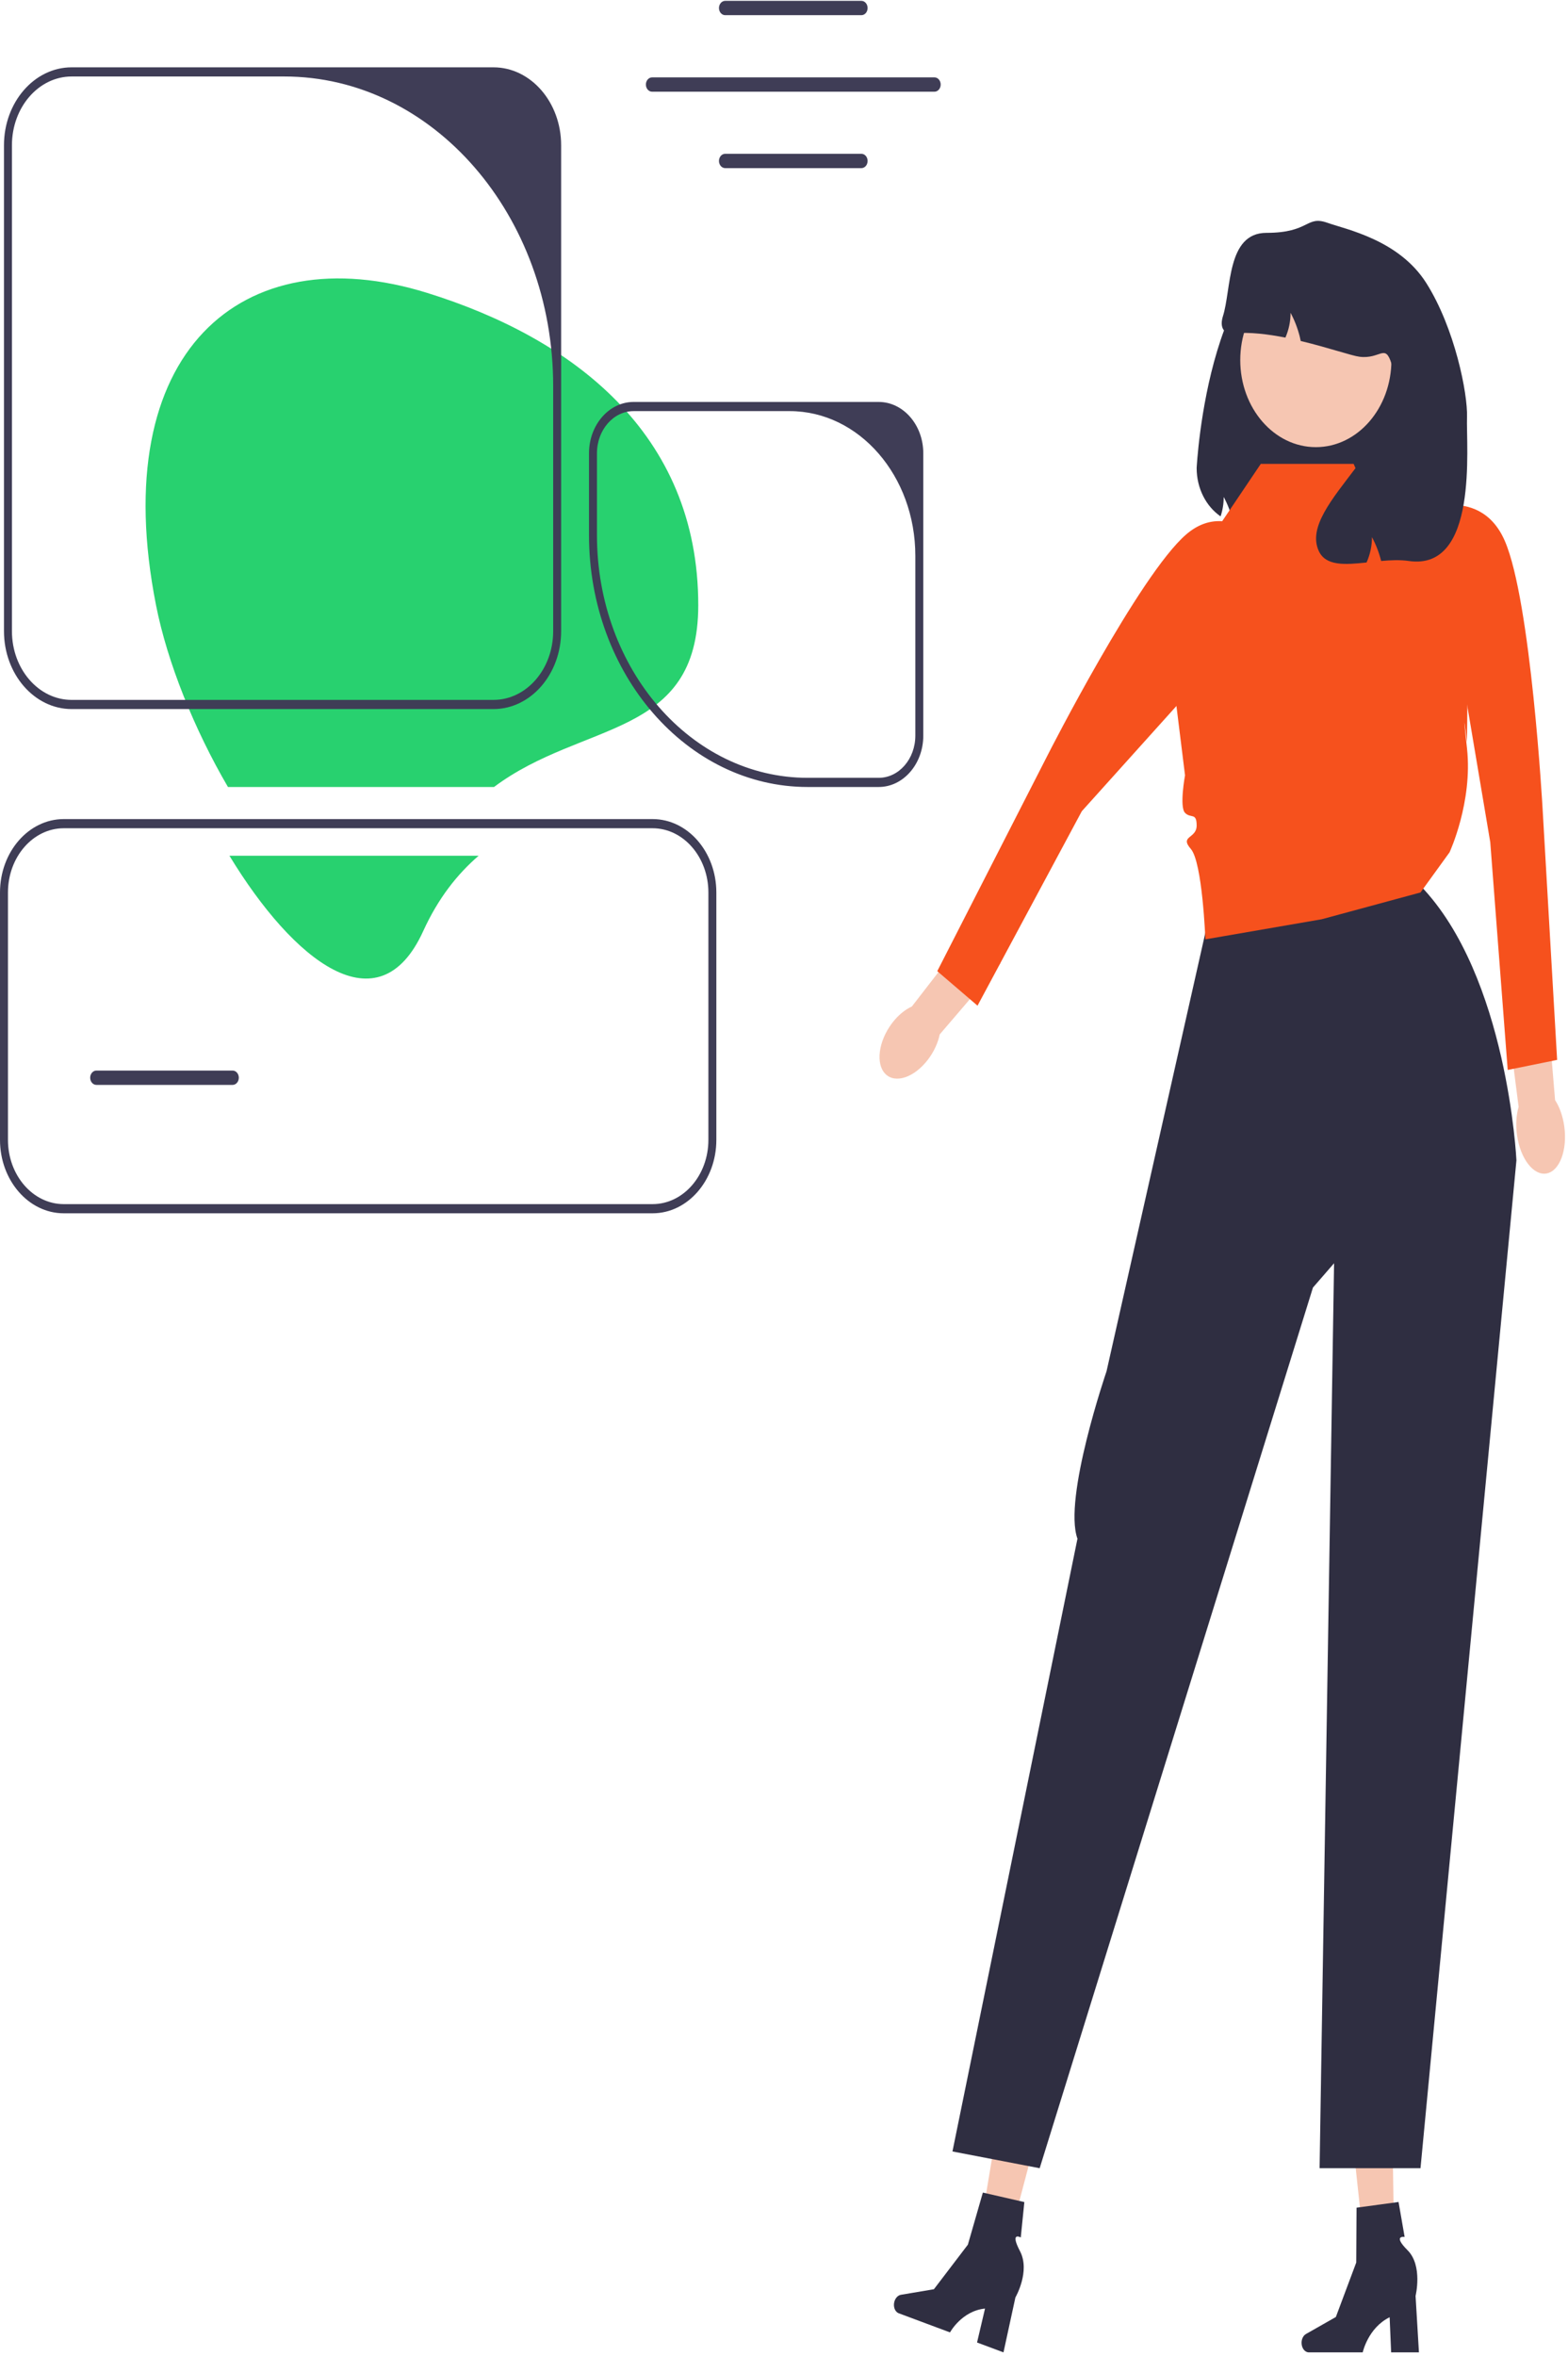 <?xml version="1.0" encoding="UTF-8"?> <svg xmlns="http://www.w3.org/2000/svg" width="394" height="592" viewBox="0 0 394 592" fill="none"><path d="M365.702 96.782V131.695H312.932C311.888 131.695 310.865 131.543 309.894 131.257C309.864 131.123 309.828 130.988 309.799 130.853C309.265 128.75 308.491 126.723 307.483 124.864C307.498 126.521 307.22 128.187 306.701 129.735C303.108 127.278 300.69 122.76 300.69 117.595C300.69 117.595 303.612 58.504 333.196 59.345C342.17 59.6 350.303 63.534 356.184 70.307C362.064 77.079 365.702 86.442 365.702 96.782Z" fill="#2F2E41"></path><path d="M350.455 572.238L343.633 572.424L339.831 537.126L349.898 536.852L350.455 572.238Z" fill="#F6C6B2"></path><path d="M327.05 588.63C327.05 589.957 327.868 591.033 328.877 591.033H342.418C342.418 591.033 343.75 584.864 349.183 582.209L349.558 591.033H356.544L355.697 576.845C355.697 576.845 357.566 569.254 353.685 565.374C349.804 561.494 352.948 562.034 352.948 562.034L351.421 553.252L340.866 554.682L340.788 568.467L335.665 582.15L328.152 586.424C327.483 586.805 327.05 587.671 327.05 588.63Z" fill="#2F2E41"></path><path d="M251.391 570.992L244.852 568.746L250.682 533.818L260.333 537.131L251.391 570.992Z" fill="#F6C6B2"></path><path d="M224.738 578.275C224.383 579.538 224.873 580.852 225.833 581.21L238.714 586.018C238.714 586.018 241.633 580.622 247.512 580.026L245.507 588.553L252.152 591.033L255.145 577.235C255.145 577.235 258.954 570.677 256.301 565.608C253.648 560.539 256.493 562.169 256.493 562.169L257.392 553.273L246.968 550.886L243.204 563.972L234.668 575.169L226.377 576.568C225.639 576.693 224.995 577.364 224.738 578.275Z" fill="#2F2E41"></path><path d="M356.936 222.553L302.881 234.331L278.045 344.538C278.045 344.538 267.088 376.507 270.74 386.602L239.33 540.556L261.244 544.762L329.909 323.506L335.22 317.389L331.582 544.762H356.936L381.042 291.538C381.042 291.538 378.85 245.267 356.936 222.553Z" fill="#2F2E41"></path><path d="M393.062 282.993C393.888 288.928 391.899 294.231 388.62 294.836C385.34 295.441 382.012 291.12 381.186 285.185C380.825 282.587 381.003 280.11 381.592 278.096L378.366 252.896L388.667 251.404L390.753 276.405C391.86 278.106 392.701 280.395 393.062 282.993Z" fill="#F6C6B2"></path><path d="M233.223 266.163C229.801 270.701 224.993 272.347 222.486 269.838C219.978 267.33 220.72 261.618 224.143 257.079C225.641 255.093 227.404 253.661 229.124 252.889L243.836 233.869L251.439 242.01L236.129 259.896C235.706 261.965 234.721 264.176 233.223 266.163Z" fill="#F6C6B2"></path><path d="M340.135 116.552H316.803L304.342 135.06L294.846 171.235L297.768 194.791C297.768 194.791 296.307 202.726 297.768 204.227C299.229 205.727 300.69 204.045 300.69 207.41C300.69 210.775 296.307 209.934 299.229 213.299C302.151 216.664 302.881 236.013 302.881 236.013L332.1 230.966L356.936 224.235L364.241 214.14C364.241 214.14 370.085 201.521 368.624 188.06C367.163 174.6 368.624 186.421 368.624 186.421L368.858 161.938L359.128 127.488L344.518 126.647L340.135 116.552Z" fill="#F6511D"></path><path d="M354.745 129.171C354.745 129.171 371.546 120.758 378.12 135.901C384.694 151.044 387.616 203.203 387.616 203.203L391.268 266.299L378.85 268.823L374.467 211.616L364.971 155.25L354.745 129.171Z" fill="#F6511D"></path><path d="M321.583 140.333C321.583 140.333 309.847 124.132 298.071 134.267C286.296 144.402 263.361 189.504 263.361 189.504L235.512 244.003L245.627 252.676L271.833 203.818L304.757 167.21L321.583 140.333Z" fill="#F6511D"></path><path d="M330.639 112.346C341.128 112.346 349.631 102.553 349.631 90.472C349.631 78.392 341.128 68.599 330.639 68.599C320.15 68.599 311.647 78.392 311.647 90.472C311.647 102.553 320.15 112.346 330.639 112.346Z" fill="#F6C6B2"></path><path d="M354.014 140.949C351.808 140.629 349.427 140.73 347.053 140.949C346.519 138.846 345.745 136.818 344.737 134.959C344.752 137.163 344.262 139.367 343.386 141.327C337.951 141.908 333.123 142.253 331.37 138.425C325.92 126.521 355.643 110.2 349.631 91.314C348.002 86.198 346.892 90.304 341.596 89.631C339.646 89.387 333.685 87.309 326.841 85.677C326.775 85.307 326.687 84.945 326.6 84.583C326.066 82.48 325.292 80.453 324.284 78.593C324.298 80.747 323.831 82.901 322.991 84.827C318.586 83.952 314.072 83.405 310.186 83.742C306.234 84.087 306.921 80.596 307.264 79.536C309.455 72.805 308.164 58.504 318.221 58.504C329.178 58.504 328.141 54.053 333.561 55.98C338.207 57.637 351.516 60.237 358.397 71.123C365.585 82.497 368.821 98.961 368.624 104.774C368.368 112.202 371.545 143.473 354.014 140.949Z" fill="#2F2E41"></path><path d="M175.457 152.05C175.457 108.718 143.656 84.88 107.33 73.589C60.757 59.114 26.648 88.406 39.203 152.05C42.049 166.475 48.855 183.322 57.28 197.733H124.133C146.464 180.989 175.457 185.684 175.457 152.05Z" fill="#28D16F"></path><path d="M141 36.495V158.575C141 169.371 133.374 178.153 124 178.153H18C8.626 178.153 1 169.371 1 158.575V36.495C1 25.699 8.626 16.916 18 16.916H124C133.374 16.916 141 25.699 141 36.495ZM124 175.85C132.284 175.85 139 168.116 139 158.575V97.027C139 54.055 108.753 19.22 71.441 19.22H18C9.716 19.22 3 26.954 3 36.495V158.575C3 168.116 9.716 175.85 18 175.85H124Z" fill="#3F3D56"></path><path d="M58.444 272.581H24.223C23.361 272.581 22.659 271.773 22.659 270.779C22.659 269.786 23.361 268.978 24.223 268.978H58.444C59.307 268.978 60.008 269.786 60.008 270.779C60.008 271.773 59.307 272.581 58.444 272.581Z" fill="#3F3D56"></path><path d="M216.444 3.819H182.223C181.361 3.819 180.659 3.01 180.659 2.017C180.659 1.023 181.361 0.215 182.223 0.215H216.444C217.307 0.215 218.008 1.023 218.008 2.017C218.008 3.01 217.307 3.819 216.444 3.819Z" fill="#3F3D56"></path><path d="M216.444 42.243H182.223C181.361 42.243 180.659 41.435 180.659 40.441C180.659 39.448 181.361 38.64 182.223 38.64H216.444C217.307 38.64 218.008 39.448 218.008 40.441C218.008 41.435 217.307 42.243 216.444 42.243Z" fill="#3F3D56"></path><path d="M234.807 23.044H163.86C162.997 23.044 162.295 22.235 162.295 21.242C162.295 20.248 162.997 19.44 163.86 19.44H234.807C235.67 19.44 236.371 20.248 236.371 21.242C236.371 22.235 235.67 23.044 234.807 23.044Z" fill="#3F3D56"></path><path d="M163.984 304.84H16.016C7.185 304.84 0 296.566 0 286.395V224.24C0 214.069 7.185 205.794 16.016 205.794H163.984C172.815 205.794 180 214.069 180 224.24V286.395C180 296.566 172.815 304.84 163.984 304.84ZM16.016 208.098C8.288 208.098 2 215.339 2 224.239V286.395C2 295.296 8.288 302.537 16.016 302.537H163.984C171.712 302.537 178 295.296 178 286.395V224.239C178 215.339 171.712 208.098 163.984 208.098H16.016Z" fill="#3F3D56"></path><path d="M220.795 197.732H202.937C172.645 197.732 148 169.349 148 134.462V113.895C148 106.779 153.026 100.99 159.205 100.99H220.795C226.974 100.99 232 106.779 232 113.895V184.828C232 191.944 226.974 197.732 220.795 197.732ZM159.205 103.294C154.121 103.294 150 108.04 150 113.894V134.462C150 168.133 173.7 195.429 202.937 195.429H220.795C225.879 195.429 230 190.683 230 184.828V139.649C230 119.57 215.867 103.294 198.433 103.294H159.205Z" fill="#3F3D56"></path><path d="M106.33 233.966C110.133 225.616 114.954 219.593 120.267 215.007H57.651C73.766 241.52 95.139 258.536 106.33 233.966Z" fill="#28D16F"></path></svg> 